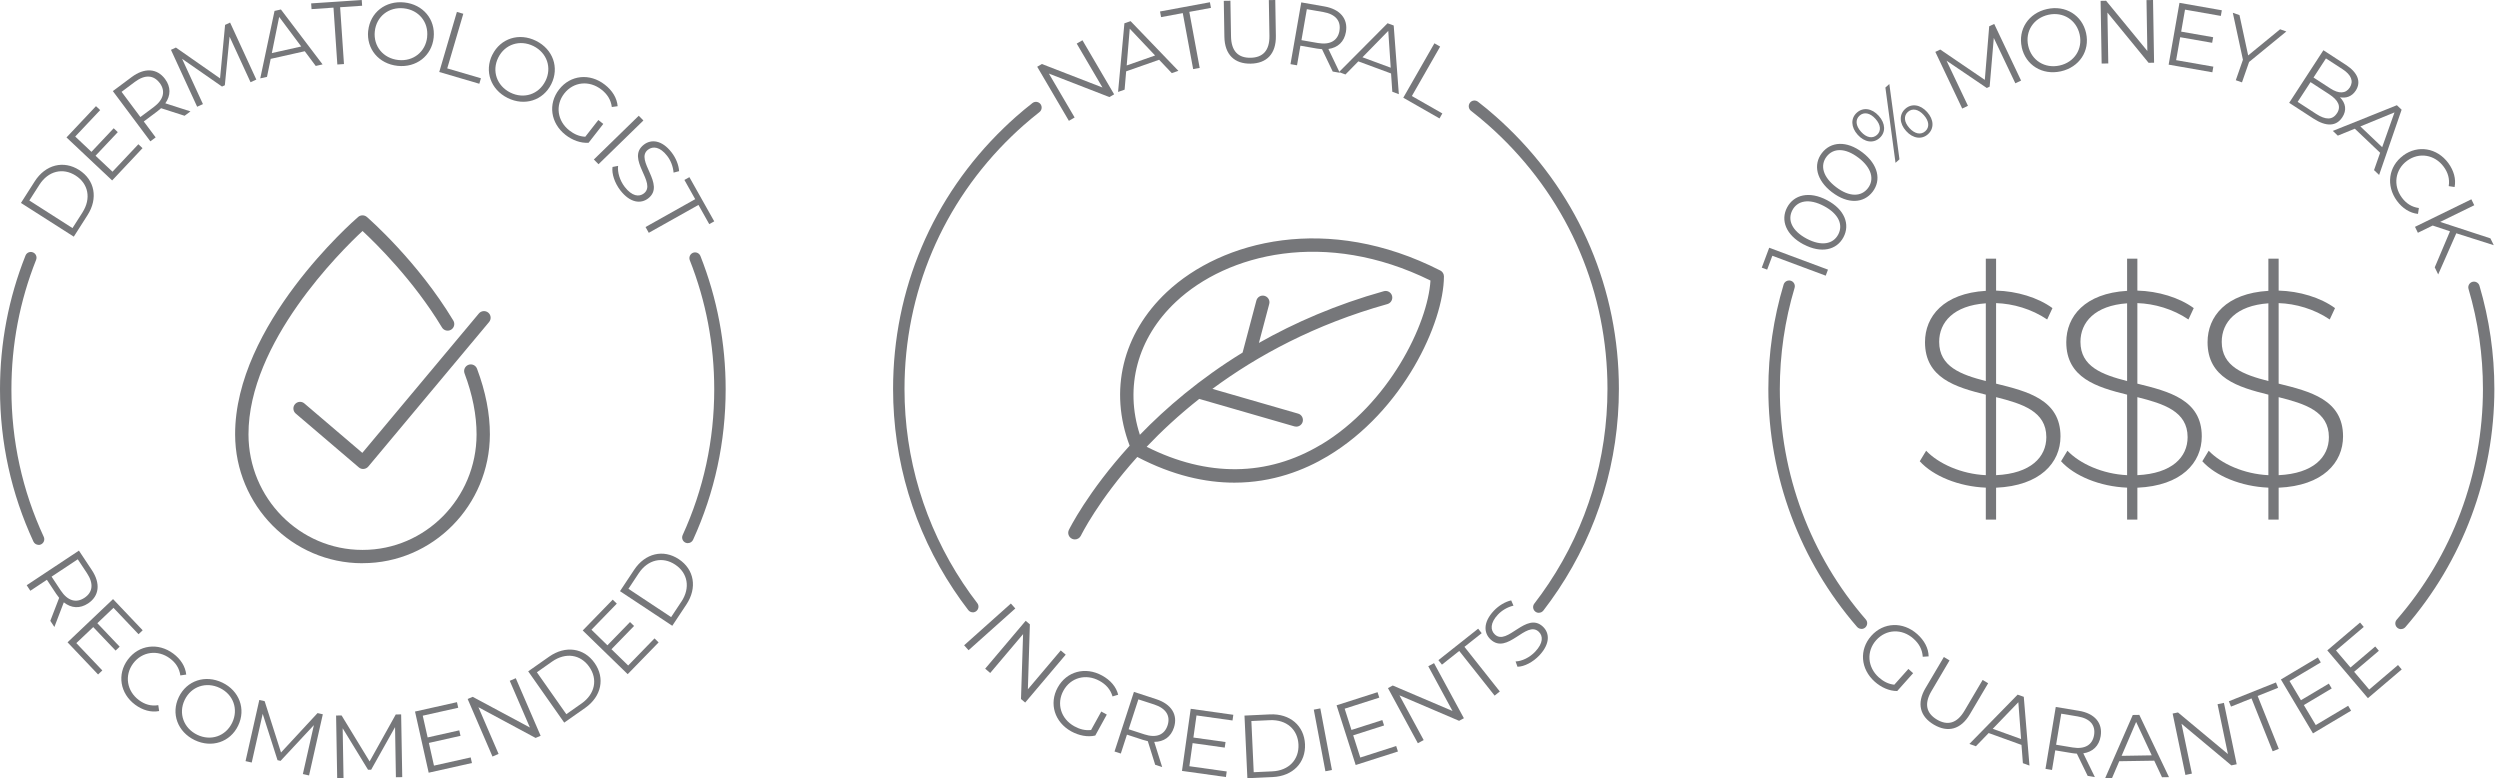 <svg xmlns="http://www.w3.org/2000/svg" id="Layer_2" viewBox="0 0 501.13 156"><path d="M10.08,124.46l1.78-4.62c-.21-.25-.4-.51-.6-.81l-1.86-2.81-3.32,2.2-.73-1.11,10.47-6.94,2.6,3.92c1.76,2.66,1.49,5.17-.75,6.66-1.65,1.09-3.37.99-4.88-.21l-1.89,4.94-.8-1.21h-.02ZM16.92,119.84c1.68-1.11,1.9-2.85.51-4.95l-1.84-2.78-5.25,3.48,1.84,2.78c1.39,2.09,3.09,2.56,4.74,1.47Z" style="fill:#76777a;"></path><path d="M20.49,134.41l-.83.79-6.12-6.45,9.12-8.66,5.94,6.25-.83.79-5.02-5.29-3.24,3.08,4.48,4.71-.82.78-4.48-4.71-3.39,3.21,5.21,5.48-.02.02h0Z" style="fill:#76777a;"></path><path d="M25.63,132.21c2.2-2.95,6.06-3.46,9.1-1.2,1.47,1.09,2.43,2.57,2.6,4.21l-1.18.17c-.2-1.45-.94-2.56-2.09-3.41-2.44-1.81-5.59-1.38-7.37,1.01s-1.28,5.54,1.16,7.35c1.15.86,2.43,1.25,3.88,1.01l.17,1.18c-1.62.32-3.32-.17-4.81-1.27-3.03-2.25-3.66-6.1-1.46-9.05h0Z" style="fill:#76777a;"></path><path d="M35.84,139.73c1.59-3.3,5.29-4.55,8.73-2.9,3.4,1.63,4.77,5.3,3.17,8.62-1.59,3.32-5.31,4.54-8.71,2.91-3.43-1.65-4.78-5.32-3.19-8.62h0ZM46.54,144.87c1.3-2.7.23-5.67-2.49-6.97-2.74-1.31-5.73-.3-7.03,2.4s-.21,5.67,2.52,6.99c2.72,1.31,5.7.29,7-2.42Z" style="fill:#76777a;"></path><path d="M64.71,143.18l-2.76,12.26-1.24-.28,2.21-9.81-6.68,7.17-.61-.14-2.97-9.29-2.2,9.76-1.24-.28,2.76-12.26,1.07.24,3.28,10.29,7.32-7.9,1.07.24h-.01Z" style="fill:#76777a;"></path><path d="M80.41,143.21l.22,12.57-1.27.02-.17-10.05-4.79,8.54h-.63l-5.08-8.31.17,10-1.27.02-.22-12.57,1.1-.02,5.62,9.22,5.24-9.41,1.1-.02h-.02Z" style="fill:#76777a;"></path><path d="M94.35,151.83l.25,1.12-8.67,1.94-2.74-12.26,8.41-1.88.25,1.12-7.11,1.59.98,4.36,6.34-1.42.25,1.1-6.34,1.42,1.02,4.55,7.38-1.65h-.02Z" style="fill:#76777a;"></path><path d="M103.39,135.95l4.98,11.54-1.01.43-11.46-6.16,4.04,9.36-1.22.53-4.98-11.54,1.01-.43,11.47,6.15-4.04-9.36,1.2-.52h0Z" style="fill:#76777a;"></path><path d="M105.88,134.57l4.19-2.94c3.29-2.31,7-1.75,9.12,1.27,2.13,3.03,1.39,6.7-1.9,9.01l-4.19,2.94-7.22-10.28ZM116.57,141.02c2.73-1.92,3.28-4.89,1.54-7.36-1.73-2.47-4.71-2.96-7.45-1.04l-3.04,2.14,5.9,8.4,3.04-2.14h.01Z" style="fill:#76777a;"></path><path d="M131.2,127.97l.82.8-6.2,6.37-9.01-8.76,6.01-6.18.82.8-5.08,5.23,3.2,3.12,4.53-4.66.81.79-4.53,4.66,3.35,3.26,5.27-5.42h0Z" style="fill:#76777a;"></path><path d="M124.28,118.5l2.83-4.27c2.22-3.35,5.87-4.19,8.96-2.14s3.74,5.73,1.52,9.08l-2.83,4.27-10.48-6.94h0ZM136.59,120.6c1.84-2.78,1.27-5.75-1.25-7.42-2.51-1.67-5.47-1.04-7.32,1.75l-2.05,3.1,8.56,5.67,2.05-3.1h.01Z" style="fill:#76777a;"></path><path d="M4.2,40.68l2.75-4.31c2.16-3.39,5.8-4.28,8.92-2.29,3.12,1.99,3.84,5.67,1.67,9.05l-2.75,4.31-10.59-6.76h0ZM16.53,42.58c1.8-2.81,1.17-5.77-1.37-7.39s-5.49-.95-7.28,1.87l-2,3.13,8.65,5.53,2-3.13h0Z" style="fill:#76777a;"></path><path d="M27.73,28.91l.84.79-6.09,6.47-9.15-8.62,5.91-6.27.84.79-5,5.3,3.25,3.07,4.46-4.73.82.78-4.46,4.73,3.4,3.2,5.18-5.5h0Z" style="fill:#76777a;"></path><path d="M37.01,23.21l-4.72-1.52c-.24.22-.49.43-.77.64l-2.7,2.02,2.38,3.19-1.06.79-7.52-10.07,3.77-2.81c2.56-1.91,5.08-1.78,6.69.38,1.18,1.58,1.17,3.31.06,4.88l5.04,1.62-1.17.87h0ZM32.01,16.64c-1.2-1.61-2.95-1.74-4.97-.23l-2.67,2,3.77,5.05,2.68-2c2.01-1.5,2.38-3.23,1.2-4.82h0Z" style="fill:#76777a;"></path><path d="M46.13,4.54l5.25,11.41-1.16.53-4.2-9.13-.95,9.74-.57.26-8-5.56,4.18,9.08-1.16.53-5.25-11.41.99-.46,8.85,6.18,1.01-10.72.99-.46h.02Z" style="fill:#76777a;"></path><path d="M61.09,10.27l-6.83,1.53-.74,3.61-1.35.3,2.86-13.52,1.28-.29,8.35,11.01-1.37.31-2.2-2.95ZM60.38,9.32l-4.42-5.93-1.47,7.25,5.89-1.32Z" style="fill:#76777a;"></path><path d="M66.86,1.53l-4.41.3-.08-1.15,10.14-.68.08,1.15-4.41.3.77,11.39-1.33.09-.77-11.39h0Z" style="fill:#76777a;"></path><path d="M73.81,6.15c.39-3.64,3.46-6.06,7.24-5.66,3.75.4,6.27,3.39,5.88,7.05-.39,3.66-3.48,6.06-7.23,5.66-3.79-.4-6.28-3.41-5.9-7.05,0,0,.01,0,.01,0ZM85.62,7.4c.32-2.98-1.68-5.41-4.68-5.73-3.02-.32-5.5,1.64-5.81,4.62-.32,2.98,1.7,5.42,4.72,5.74,3,.32,5.46-1.64,5.78-4.62h-.01Z" style="fill:#76777a;"></path><path d="M91.59,2.39l1.28.37-3.22,10.95,6.75,1.98-.32,1.1-8.03-2.36,3.54-12.06s0,.02,0,.02Z" style="fill:#76777a;"></path><path d="M98.7,10.97c1.63-3.28,5.36-4.48,8.76-2.78,3.38,1.68,4.69,5.36,3.05,8.66s-5.37,4.47-8.75,2.79c-3.41-1.69-4.7-5.39-3.07-8.67,0,0,.01,0,.01,0ZM109.33,16.25c1.34-2.68.31-5.66-2.39-7.01-2.72-1.35-5.73-.38-7.06,2.3-1.34,2.69-.29,5.67,2.42,7.02,2.7,1.34,5.69.37,7.03-2.32h0Z" style="fill:#76777a;"></path><path d="M119.93,24.05l1,.79-2.95,3.78c-1.59.1-3.25-.51-4.62-1.58-3.01-2.36-3.55-6.22-1.28-9.12s6.14-3.31,9.17-.94c1.5,1.17,2.42,2.67,2.56,4.31l-1.17.16c-.19-1.47-.92-2.59-2.08-3.49-2.45-1.91-5.6-1.58-7.45.78-1.84,2.35-1.41,5.51,1.02,7.41.95.74,1.99,1.21,3.19,1.26l2.61-3.34v-.02h0Z" style="fill:#76777a;"></path><path d="M128.04,23.2l.93.95-9,8.77-.93-.95,9-8.77Z" style="fill:#76777a;"></path><path d="M122.77,33.47l1.13-.22c-.15,1.25.32,2.91,1.33,4.22,1.44,1.86,2.85,2.06,3.83,1.31,2.73-2.11-3.69-6.93,0-9.78,1.46-1.13,3.61-.97,5.56,1.55.87,1.12,1.44,2.54,1.51,3.76l-1.11.29c-.11-1.28-.6-2.48-1.29-3.36-1.41-1.82-2.84-2-3.84-1.23-2.73,2.11,3.66,6.96.04,9.76-1.46,1.13-3.61.93-5.58-1.61-1.15-1.49-1.76-3.36-1.57-4.69,0,0-.01,0-.01,0Z" style="fill:#76777a;"></path><path d="M139.35,39.92l-2.16-3.85,1-.56,4.98,8.86-1,.56-2.16-3.85-9.96,5.59-.65-1.16,9.96-5.59s-.01,0-.01,0Z" style="fill:#76777a;"></path><path d="M7.74,109.22c-.43,0-.85-.25-1.04-.66-4.44-9.59-6.7-19.86-6.7-30.51,0-9.27,1.72-18.3,5.11-26.82.23-.59.9-.88,1.49-.64.59.23.87.9.64,1.49-3.28,8.25-4.95,16.99-4.95,25.98,0,10.32,2.18,20.26,6.48,29.55.27.57.02,1.25-.56,1.52-.16.07-.32.11-.48.11Z" style="fill:#76777a;"></path><path d="M137.89,108.88c-.16,0-.32-.03-.48-.1-.58-.26-.83-.94-.57-1.52,4.2-9.19,6.33-19.02,6.33-29.23,0-8.95-1.65-17.65-4.9-25.87-.23-.59.06-1.25.64-1.49.59-.23,1.25.06,1.49.64,3.36,8.49,5.06,17.48,5.06,26.71,0,10.53-2.2,20.69-6.53,30.18-.19.42-.61.67-1.04.67Z" style="fill:#76777a;"></path><path d="M72.71,112.9h-.09c-14.03,0-25.46-11.57-25.49-25.81-.04-21.96,23.65-42.73,24.66-43.6.5-.43,1.25-.43,1.75,0,.41.36,10.17,8.87,17.33,20.77.38.63.18,1.45-.45,1.83-.63.38-1.45.18-1.83-.46-5.73-9.51-13.36-16.96-15.92-19.33-4.29,3.99-22.9,22.35-22.86,40.79.02,12.77,10.26,23.14,22.82,23.14h.08c12.57,0,22.8-10.37,22.82-23.14,0-3.85-.8-7.97-2.41-12.24-.26-.69.09-1.46.78-1.72s1.46.09,1.72.78c1.72,4.57,2.59,9.01,2.58,13.18-.03,14.24-11.46,25.8-25.49,25.8h0Z" style="fill:#76777a;"></path><path d="M72.8,94.01c-.32,0-.62-.11-.87-.32l-12.65-10.79c-.56-.48-.63-1.32-.15-1.88s1.32-.63,1.88-.15l11.62,9.91,23.36-27.94c.47-.56,1.31-.64,1.88-.17s.64,1.31.17,1.88l-24.22,28.98c-.23.27-.56.44-.91.47h-.11Z" style="fill:#76777a;"></path><path d="M202.63,120.98l.89.99-9.37,8.37-.89-.99,9.37-8.37h0Z" style="fill:#76777a;"></path><path d="M213.62,131.23l-8.12,9.6-.84-.71.42-13.01-6.59,7.79-1.01-.86,8.12-9.6.84.71-.4,13.02,6.59-7.79,1,.85h-.01Z" style="fill:#76777a;"></path><path d="M220.74,142.62l1.12.62-2.31,4.2c-1.55.36-3.29,0-4.81-.83-3.35-1.85-4.5-5.57-2.72-8.8s5.54-4.25,8.91-2.39c1.67.92,2.82,2.25,3.21,3.84l-1.13.34c-.42-1.42-1.32-2.41-2.61-3.12-2.72-1.5-5.79-.67-7.23,1.96-1.44,2.61-.52,5.66,2.19,7.15,1.05.58,2.16.88,3.35.74l2.05-3.71h-.02Z" style="fill:#76777a;"></path><path d="M231.56,153.3l-1.48-4.73c-.32-.07-.63-.15-.97-.26l-3.21-1.05-1.23,3.79-1.26-.41,3.89-11.95,4.47,1.46c3.04.99,4.38,3.13,3.55,5.69-.61,1.88-2.03,2.87-3.95,2.87l1.59,5.05-1.38-.45h-.02ZM234.04,145.42c.62-1.91-.29-3.42-2.67-4.2l-3.18-1.03-1.95,5.99,3.17,1.03c2.39.78,4.02.08,4.63-1.8h0Z" style="fill:#76777a;"></path><path d="M245.9,154.62l-.16,1.14-8.81-1.23,1.75-12.45,8.54,1.2-.16,1.14-7.22-1.01-.62,4.43,6.44.9-.16,1.12-6.44-.9-.65,4.63,7.49,1.05v-.02Z" style="fill:#76777a;"></path><path d="M249.46,143.44l5.11-.24c4.02-.18,6.85,2.27,7.02,5.97.17,3.7-2.42,6.4-6.44,6.59l-5.11.24-.58-12.56h0ZM255.03,154.62c3.34-.15,5.39-2.37,5.25-5.38-.14-3.01-2.39-5.03-5.73-4.88l-3.71.17.47,10.26,3.71-.17h0Z" style="fill:#76777a;"></path><path d="M263.35,142.25l1.31-.25,2.33,12.35-1.31.25-2.33-12.35Z" style="fill:#76777a;"></path><path d="M279.87,149.55l.35,1.09-8.47,2.71-3.83-11.97,8.21-2.63.35,1.09-6.94,2.22,1.36,4.26,6.19-1.98.35,1.08-6.19,1.98,1.42,4.45,7.2-2.31h0Z" style="fill:#76777a;"></path><path d="M287.45,132.92l5.99,11.05-.96.52-11.96-5.11,4.86,8.97-1.17.63-5.99-11.05.96-.52,11.98,5.11-4.86-8.97,1.15-.62h0Z" style="fill:#76777a;"></path><path d="M292.5,130.49l-3.46,2.74-.71-.9,7.97-6.31.71.9-3.46,2.74,7.09,8.95-1.04.83-7.09-8.95h-.01Z" style="fill:#76777a;"></path><path d="M304.19,133.67l-.39-1.08c1.26-.05,2.82-.77,3.95-1.98,1.61-1.71,1.59-3.14.69-3.98-2.51-2.36-6.27,4.73-9.66,1.54-1.35-1.27-1.53-3.41.66-5.74.97-1.03,2.28-1.82,3.48-2.08l.46,1.05c-1.25.3-2.36.99-3.12,1.8-1.57,1.67-1.53,3.12-.61,3.98,2.51,2.36,6.29-4.7,9.63-1.57,1.35,1.27,1.49,3.42-.71,5.76-1.29,1.37-3.04,2.27-4.39,2.28v.02h0Z" style="fill:#76777a;"></path><path d="M216.98,8.07l6.35,10.84-.95.55-12.13-4.71,5.16,8.8-1.15.67-6.35-10.84.94-.55,12.14,4.71-5.16-8.8,1.13-.66h.02,0Z" style="fill:#76777a;"></path><path d="M232.35,11.98l-6.61,2.32-.31,3.67-1.31.46,1.27-13.76,1.24-.43,9.58,9.96-1.32.46-2.53-2.67h-.01ZM231.54,11.12l-5.08-5.37-.61,7.37,5.69-2Z" style="fill:#76777a;"></path><path d="M237.08,2.63l-4.34.8-.21-1.13,10-1.85.21,1.13-4.34.8,2.08,11.23-1.31.24-2.08-11.23h-.01Z" style="fill:#76777a;"></path><path d="M245.43,7.37l-.12-7.2,1.33-.02.12,7.15c.05,2.98,1.47,4.32,3.91,4.28,2.46-.04,3.84-1.43,3.79-4.41l-.12-7.15,1.29-.02.12,7.2c.06,3.61-1.85,5.51-5.06,5.56-3.21.05-5.2-1.78-5.26-5.39h0Z" style="fill:#76777a;"></path><path d="M267.14,14.33l-2.14-4.47c-.32-.02-.65-.06-1-.12l-3.33-.58-.68,3.93-1.31-.23,2.16-12.38,4.63.81c3.15.55,4.78,2.47,4.32,5.13-.34,1.95-1.6,3.13-3.51,3.4l2.28,4.77-1.43-.25h0ZM268.49,6.18c.35-1.98-.77-3.34-3.24-3.77l-3.29-.57-1.08,6.21,3.29.57c2.48.43,3.99-.49,4.33-2.44h-.01Z" style="fill:#76777a;"></path><path d="M278.85,14.73l-6.57-2.43-2.58,2.63-1.3-.48,9.74-9.79,1.23.45,1.03,13.77-1.31-.49-.25-3.67h0ZM278.77,13.56l-.49-7.37-5.17,5.29,5.66,2.09h0Z" style="fill:#76777a;"></path><path d="M287.53,8.68l1.15.66-5.67,9.91,6.11,3.49-.57,1-7.26-4.15,6.24-10.91h0Z" style="fill:#76777a;"></path><path d="M195,122.74c-.34,0-.68-.15-.91-.45-1.02-1.32-2.02-2.71-2.96-4.14-7.92-11.92-12.11-25.82-12.11-40.19,0-19.92,7.89-38.51,22.23-52.34.69-.67,1.45-1.38,2.4-2.22,1.1-.97,2.21-1.89,3.3-2.74.5-.39,1.22-.3,1.61.19.39.5.3,1.22-.19,1.61-1.06.83-2.14,1.73-3.2,2.66-.92.81-1.66,1.5-2.33,2.15-13.89,13.4-21.53,31.41-21.53,50.7,0,13.92,4.06,27.38,11.73,38.93.91,1.38,1.88,2.73,2.86,4,.39.5.29,1.22-.21,1.61-.21.16-.46.24-.7.24Z" style="fill:#76777a;"></path><path d="M308.46,122.84c-.25,0-.49-.08-.7-.24-.5-.39-.59-1.11-.2-1.61.99-1.28,1.96-2.63,2.89-4.03,7.7-11.55,11.77-25.03,11.77-39,0-19.24-7.61-37.21-21.43-50.6-.79-.77-1.6-1.52-2.43-2.25-1.16-1.03-2.34-2-3.5-2.9-.5-.39-.59-1.1-.21-1.61s1.11-.59,1.61-.21c1.21.93,2.43,1.94,3.62,3,.85.75,1.7,1.54,2.51,2.33,14.27,13.82,22.12,32.37,22.12,52.24,0,14.42-4.2,28.34-12.15,40.26-.96,1.44-1.97,2.85-2.99,4.17-.23.29-.56.44-.91.44Z" style="fill:#76777a;"></path><path d="M288.7,54.22c-22.48-11.47-43.73-6.09-54.82,4.33-8.89,8.36-11.61,19.77-7.44,30.79-8.43,9.26-12.1,16.72-12.18,16.88-.32.67-.04,1.46.63,1.78.19.09.38.13.57.13.5,0,.98-.28,1.21-.76.07-.15,3.48-7.08,11.3-15.77,7.16,3.74,13.69,5.15,19.46,5.15,7.68,0,14.02-2.5,18.7-5.3,15.15-9.06,23.27-26.75,23.31-36.04,0-.5-.28-.96-.73-1.19h-.01ZM264.74,89.16c-10.69,6.39-22.74,6.52-34.89.4,2.95-3.1,6.45-6.37,10.54-9.6l19.08,5.51c.12.03.25.05.37.05.58,0,1.11-.38,1.28-.96.2-.71-.2-1.45-.91-1.65l-17.18-4.96c8.99-6.65,20.53-12.93,35.08-17,.71-.2,1.12-.94.93-1.65-.2-.71-.93-1.13-1.65-.93-9.57,2.68-17.87,6.31-25.04,10.37l2.07-7.81c.19-.71-.24-1.44-.95-1.63-.71-.19-1.44.23-1.63.95l-2.76,10.42c-8.58,5.27-15.37,11.1-20.59,16.49-3.11-9.59-.52-19.39,7.22-26.66,10.28-9.66,29.98-14.65,51.03-4.27-.51,8.67-8.31,24.76-21.99,32.94h-.01Z" style="fill:#76777a;"></path><path d="M382.54,134.09l.95.85-3.19,3.58c-1.59,0-3.21-.72-4.51-1.88-2.86-2.55-3.14-6.43-.69-9.18,2.45-2.75,6.35-2.91,9.22-.35,1.42,1.27,2.25,2.82,2.28,4.46l-1.18.08c-.1-1.48-.75-2.64-1.85-3.62-2.32-2.07-5.49-1.94-7.49.3-1.98,2.23-1.76,5.41.54,7.46.9.8,1.91,1.34,3.1,1.46l2.82-3.16h0Z" style="fill:#76777a;"></path><path d="M385.99,137.9l3.66-6.2,1.14.68-3.63,6.16c-1.51,2.57-1,4.45,1.1,5.7,2.12,1.25,4.02.79,5.53-1.78l3.63-6.16,1.11.66-3.66,6.2c-1.83,3.11-4.45,3.73-7.22,2.1-2.77-1.63-3.51-4.24-1.67-7.35h.01Z" style="fill:#76777a;"></path><path d="M405.22,149.32l-6.59-2.38-2.56,2.65-1.3-.47,9.67-9.88,1.23.44,1.14,13.78-1.32-.48-.28-3.67h0ZM405.13,148.14l-.55-7.38-5.13,5.33,5.68,2.05Z" style="fill:#76777a;"></path><path d="M418.48,155.53l-2.17-4.46c-.33-.02-.65-.05-1-.11l-3.33-.55-.65,3.93-1.31-.22,2.06-12.41,4.64.77c3.16.52,4.8,2.44,4.36,5.1-.32,1.95-1.58,3.14-3.48,3.43l2.32,4.76-1.44-.24h0ZM419.76,147.36c.33-1.99-.79-3.34-3.28-3.75l-3.3-.55-1.03,6.22,3.3.55c2.48.41,3.98-.52,4.31-2.47Z" style="fill:#76777a;"></path><path d="M431.82,152.48l-7.01.11-1.45,3.38-1.38.02,5.54-12.67,1.31-.02,5.95,12.48-1.4.02-1.56-3.33h0ZM431.32,151.41l-3.13-6.7-2.91,6.8,6.04-.1Z" style="fill:#76777a;"></path><path d="M445.79,140.89l2.56,12.31-1.07.22-9.99-8.34,2.08,9.99-1.3.27-2.56-12.31,1.07-.22,10.01,8.34-2.08-9.99,1.28-.27Z" style="fill:#76777a;"></path><path d="M451.31,140l-4.1,1.64-.43-1.07,9.44-3.77.43,1.07-4.1,1.64,4.24,10.6-1.23.49-4.24-10.6h-.01Z" style="fill:#76777a;"></path><path d="M470.69,141.47l.59.99-7.64,4.55-6.43-10.81,7.41-4.41.59.99-6.27,3.73,2.29,3.85,5.59-3.33.58.97-5.59,3.33,2.39,4.01,6.5-3.87h-.01Z" style="fill:#76777a;"></path><path d="M480.69,133.31l.74.88-6.78,5.76-8.14-9.58,6.57-5.58.74.88-5.56,4.72,2.9,3.41,4.96-4.21.73.86-4.96,4.21,3.02,3.56,5.76-4.9h.02Z" style="fill:#76777a;"></path><path d="M354.64,49.66l11.78,4.39-.45,1.21-10.7-3.99-1.04,2.78-1.08-.4,1.49-3.99Z" style="fill:#76777a;"></path><path d="M361.54,49c-3.54-1.87-4.67-4.85-3.31-7.42s4.46-3.33,8-1.46,4.66,4.86,3.3,7.43c-1.36,2.57-4.45,3.31-7.99,1.44h0ZM365.61,41.3c-2.97-1.57-5.31-1.1-6.33.84s-.09,4.13,2.87,5.7c2.97,1.57,5.31,1.1,6.33-.84s.09-4.13-2.87-5.7Z" style="fill:#76777a;"></path><path d="M367.24,38.54c-3.18-2.43-3.81-5.55-2.04-7.86,1.77-2.31,4.95-2.55,8.14-.12,3.18,2.43,3.8,5.57,2.03,7.88-1.77,2.31-4.94,2.53-8.12.1,0,0-.01,0-.01,0ZM372.53,31.62c-2.67-2.04-5.06-1.96-6.39-.22s-.77,4.06,1.9,6.1c2.67,2.04,5.06,1.96,6.39.22,1.33-1.74.77-4.06-1.89-6.1h-.01Z" style="fill:#76777a;"></path><path d="M372.38,27.02c-1.37-1.52-1.43-3.31-.17-4.44,1.24-1.12,3.01-.9,4.39.64s1.42,3.32.17,4.44c-1.25,1.13-3.02.88-4.39-.64ZM375.94,23.82c-1.09-1.22-2.32-1.42-3.19-.64-.88.79-.78,2.03.3,3.23,1.08,1.2,2.3,1.43,3.19.64.87-.78.79-2.02-.3-3.23ZM377.93,17.55l.79-.71,2.03,15.09-.79.71-2.03-15.09ZM382.08,26.26c-1.37-1.52-1.42-3.32-.17-4.44,1.25-1.13,3.02-.89,4.39.64,1.37,1.52,1.43,3.31.17,4.44-1.24,1.12-3.02.89-4.39-.64ZM385.63,23.07c-1.08-1.2-2.3-1.43-3.19-.64-.87.78-.79,2.02.3,3.23s2.32,1.42,3.19.64c.88-.79.78-2.03-.3-3.23Z" style="fill:#76777a;"></path><path d="M399.74,4.79l5.39,11.36-1.15.55-4.32-9.09-.83,9.76-.57.27-8.07-5.47,4.29,9.04-1.15.55-5.39-11.36.99-.47,8.93,6.08.88-10.74.99-.47h0Z" style="fill:#76777a;"></path><path d="M405.27,9.48c-.79-3.58,1.35-6.85,5.07-7.67,3.68-.82,7.02,1.22,7.82,4.82.8,3.6-1.37,6.85-5.06,7.67-3.72.82-7.05-1.24-7.84-4.82h0ZM416.87,6.91c-.65-2.93-3.32-4.6-6.26-3.95-2.97.66-4.7,3.3-4.05,6.23.65,2.93,3.34,4.6,6.3,3.94,2.95-.65,4.66-3.3,4.01-6.23h0Z" style="fill:#76777a;"></path><path d="M431.58,0l.21,12.57-1.1.02-8.25-10.07.17,10.2-1.33.02-.21-12.57,1.1-.02,8.27,10.07-.17-10.2s1.31-.02,1.31-.02Z" style="fill:#76777a;"></path><path d="M443.67,13.36l-.2,1.13-8.76-1.53,2.17-12.39,8.49,1.49-.2,1.13-7.18-1.26-.77,4.41,6.41,1.12-.2,1.12-6.41-1.12-.81,4.6,7.45,1.3h.01Z" style="fill:#76777a;"></path><path d="M450.84,12.41l-1.43,4.1-1.24-.43,1.43-4.1-2.03-9.42,1.34.47,1.74,8.08,6.4-5.24,1.25.44-7.46,6.11h0Z" style="fill:#76777a;"></path><path d="M469.51,23.52c-1.17,1.79-3.16,1.95-5.79.24l-4.85-3.15,6.86-10.54,4.55,2.96c2.35,1.53,3.06,3.4,1.94,5.12-.78,1.21-1.95,1.58-3.17,1.35,1.16,1.18,1.4,2.6.46,4.03h0ZM468.45,22.71c.89-1.37.27-2.63-1.58-3.83l-3.72-2.42-2.58,3.96,3.72,2.42c1.85,1.2,3.25,1.26,4.15-.13h.01ZM466.24,11.71l-2.49,3.83,3.36,2.18c1.69,1.1,3.09,1.09,3.91-.18s.26-2.55-1.42-3.65c0,0-3.36-2.18-3.36-2.18Z" style="fill:#76777a;"></path><path d="M477.11,30.63l-5.08-4.83-3.41,1.39-1-.95,12.84-5.15.95.9-4.51,13.08-1.02-.97,1.22-3.47h.01ZM477.51,29.51l2.47-6.98-6.84,2.81,4.37,4.16h0Z" style="fill:#76777a;"></path><path d="M481.72,31.17c2.97-2.18,6.81-1.53,9.06,1.53,1.08,1.48,1.57,3.17,1.25,4.79l-1.18-.18c.23-1.44-.15-2.72-1-3.88-1.8-2.45-4.94-2.97-7.35-1.2-2.4,1.77-2.85,4.92-1.05,7.37.85,1.16,1.96,1.9,3.42,2.1l-.18,1.18c-1.64-.17-3.13-1.13-4.22-2.62-2.23-3.04-1.71-6.9,1.26-9.08h0Z" style="fill:#76777a;"></path><path d="M491.11,46.37l-3.47-1.16-2.97,1.45-.58-1.19,11.3-5.52.58,1.19-6.83,3.34,10.07,3.3.67,1.37-7.51-2.39-3.63,8.25-.69-1.42,3.05-7.21h.01Z" style="fill:#76777a;"></path><path d="M481.29,126.11c-.27,0-.53-.09-.75-.28-.48-.42-.53-1.14-.11-1.62,11.14-12.81,17.28-29.23,17.28-46.23,0-6.81-.97-13.56-2.89-20.06-.18-.61.17-1.24.77-1.42.6-.18,1.24.17,1.42.77,1.98,6.7,2.99,13.67,2.99,20.71,0,17.55-6.34,34.5-17.84,47.73-.23.26-.54.39-.86.39Z" style="fill:#76777a;"></path><path d="M373.13,126.06c-.32,0-.64-.13-.87-.39-11.47-13.22-17.79-30.15-17.79-47.68,0-7.14,1.03-14.19,3.06-20.95.18-.6.82-.95,1.43-.77.61.18.95.82.77,1.43-1.96,6.55-2.96,13.37-2.96,20.29,0,16.98,6.12,33.38,17.23,46.18.42.48.36,1.2-.11,1.62-.22.19-.48.28-.75.28Z" style="fill:#76777a;"></path><path d="M400.12,97.75v6.4h-2.06v-6.4c-5.45-.22-10.57-2.34-13.24-5.29l1.28-2.11c2.5,2.62,7.07,4.67,11.96,4.9v-16.14c-6.07-1.5-12.19-3.34-12.19-10.52,0-5.17,3.73-9.79,12.19-10.29v-6.45h2.06v6.4c4.17.11,8.4,1.39,11.3,3.51l-1.06,2.28c-3.12-2.11-6.84-3.17-10.24-3.28v16.14c6.34,1.56,12.91,3.23,12.91,10.57,0,5.29-4.06,9.9-12.91,10.29h0ZM398.06,76.38v-15.58c-6.45.45-9.35,3.78-9.35,7.73,0,4.95,4.34,6.57,9.35,7.85ZM410.19,87.62c0-5.17-4.79-6.68-10.07-8.01v15.64c6.96-.33,10.07-3.62,10.07-7.62h0Z" style="fill:#76777a;"></path><path d="M428.44,97.75v6.4h-2.06v-6.4c-5.45-.22-10.57-2.34-13.24-5.29l1.28-2.11c2.5,2.62,7.07,4.67,11.96,4.9v-16.14c-6.07-1.5-12.19-3.34-12.19-10.52,0-5.17,3.73-9.79,12.19-10.29v-6.45h2.06v6.4c4.17.11,8.4,1.39,11.3,3.51l-1.06,2.28c-3.12-2.11-6.84-3.17-10.24-3.28v16.14c6.34,1.56,12.91,3.23,12.91,10.57,0,5.29-4.06,9.9-12.91,10.29h0ZM426.38,76.38v-15.58c-6.45.45-9.35,3.78-9.35,7.73,0,4.95,4.34,6.57,9.35,7.85ZM438.51,87.62c0-5.17-4.79-6.68-10.07-8.01v15.64c6.96-.33,10.07-3.62,10.07-7.62h0Z" style="fill:#76777a;"></path><path d="M456.76,97.75v6.4h-2.06v-6.4c-5.45-.22-10.57-2.34-13.24-5.29l1.28-2.11c2.5,2.62,7.07,4.67,11.96,4.9v-16.14c-6.07-1.5-12.19-3.34-12.19-10.52,0-5.17,3.73-9.79,12.19-10.29v-6.45h2.06v6.4c4.17.11,8.4,1.39,11.3,3.51l-1.06,2.28c-3.12-2.11-6.84-3.17-10.24-3.28v16.14c6.34,1.56,12.91,3.23,12.91,10.57,0,5.29-4.06,9.9-12.91,10.29h0ZM454.7,76.38v-15.58c-6.45.45-9.35,3.78-9.35,7.73,0,4.95,4.34,6.57,9.35,7.85ZM466.83,87.62c0-5.17-4.79-6.68-10.07-8.01v15.64c6.96-.33,10.07-3.62,10.07-7.62h0Z" style="fill:#76777a;"></path></svg>